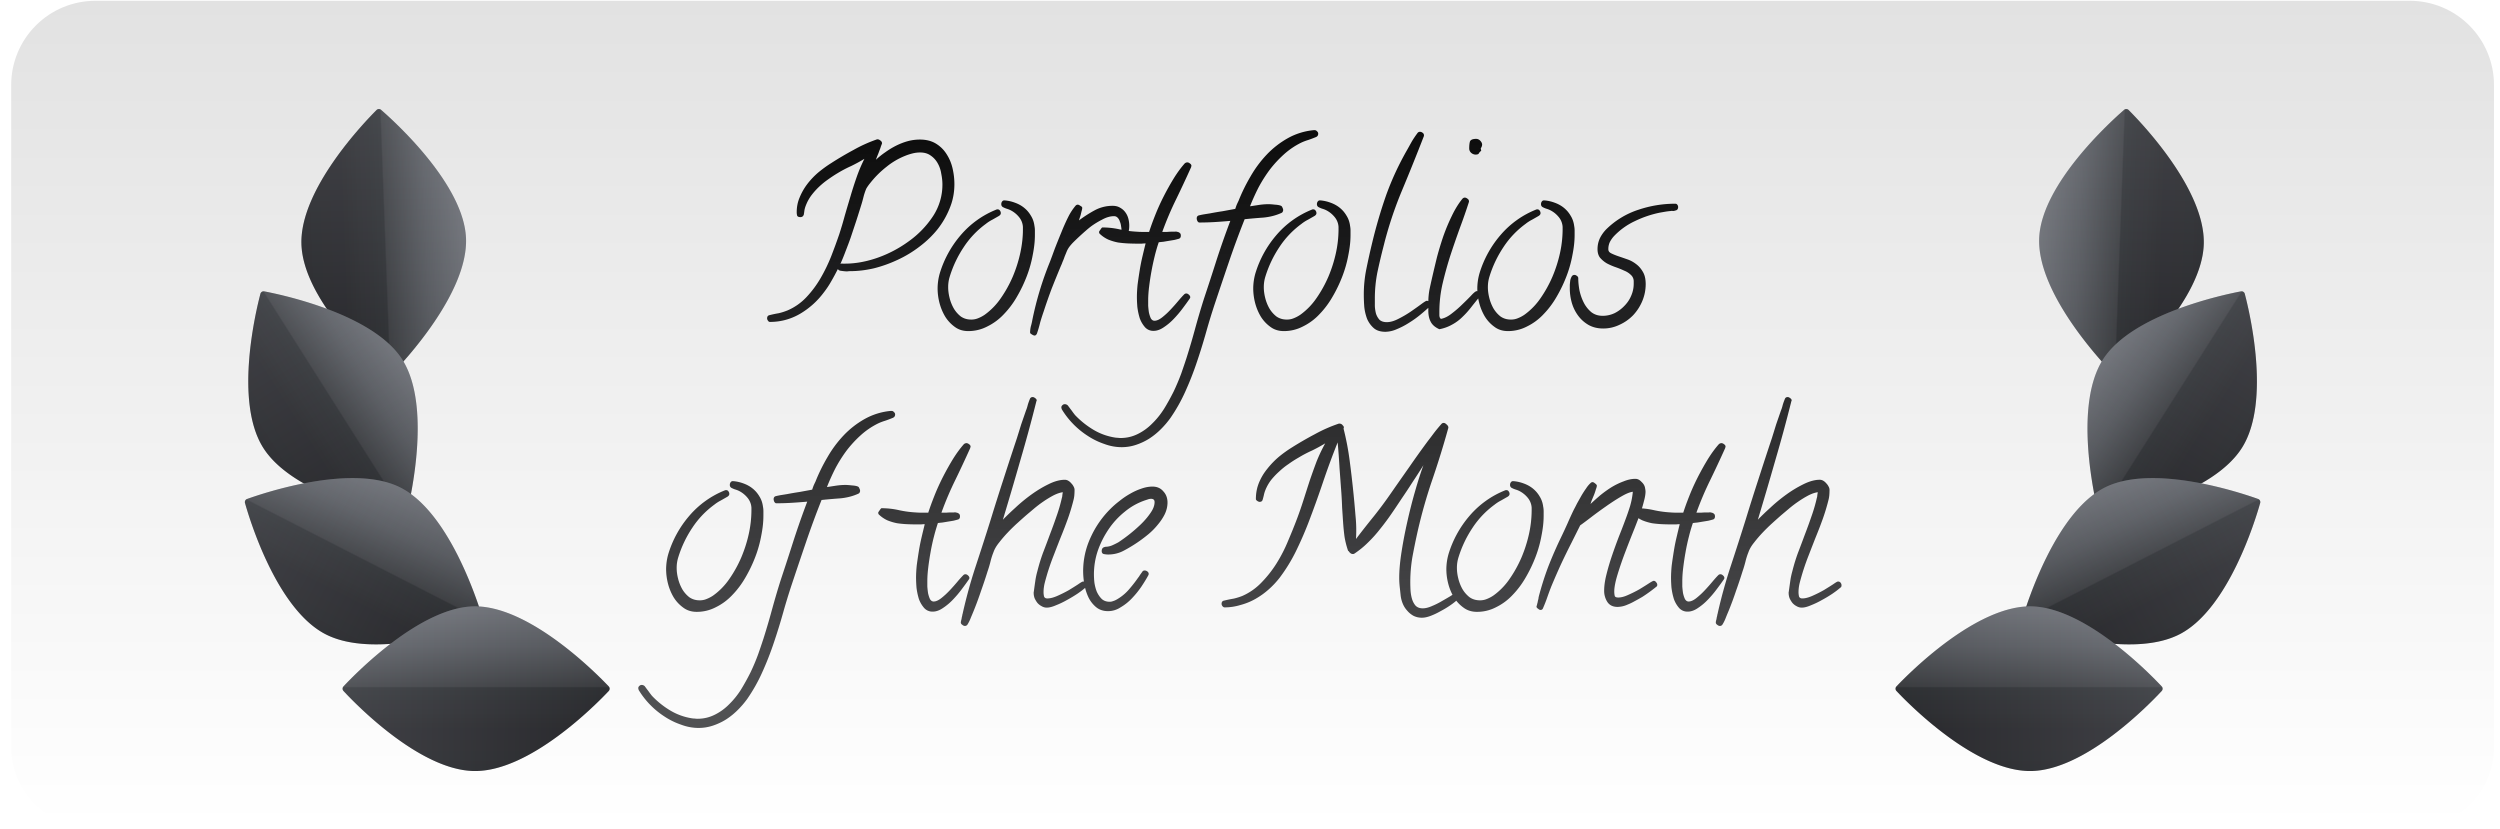 <svg xmlns="http://www.w3.org/2000/svg" width="187" height="62" fill="none"><g clip-path="url(#a)"><path fill="url(#b)" d="M.837 6.359a6.3 6.3 0 0 1 6.3-6.3h173.114a6.3 6.3 0 0 1 6.3 6.3v49.534a6 6 0 0 1-6 6H6.837a6 6 0 0 1-6-6V6.36Z"/><g filter="url(#c)"><path fill="url(#d)" d="M34.856 15.99c-.2-4.017-5.32-8.658-6.346-9.55a.25.25 0 0 0-.346.012c-.959.96-5.716 5.926-5.618 9.995.1 4.157 5.31 8.917 6.354 9.83a.25.25 0 0 0 .348-.014c.97-.994 5.813-6.17 5.608-10.274Z"/><path fill="url(#e)" fill-opacity=".2" d="M34.856 15.99c-.2-4.017-5.32-8.658-6.346-9.55a.25.25 0 0 0-.346.012c-.959.96-5.716 5.926-5.618 9.995.1 4.157 5.31 8.917 6.354 9.83a.25.25 0 0 0 .348-.014c.97-.994 5.813-6.17 5.608-10.274Z"/></g><g filter="url(#f)"><path fill="url(#g)" d="M30.062 25.07c-2.195-3.369-8.955-4.8-10.291-5.055a.25.25 0 0 0-.293.185c-.345 1.311-1.954 7.998.18 11.464 2.18 3.54 9.079 5.03 10.44 5.293a.25.25 0 0 0 .293-.188c.338-1.347 1.915-8.257-.329-11.7Z"/><path fill="url(#h)" fill-opacity=".2" d="M30.062 25.07c-2.195-3.369-8.955-4.8-10.291-5.055a.25.25 0 0 0-.293.185c-.345 1.311-1.954 7.998.18 11.464 2.18 3.54 9.079 5.03 10.44 5.293a.25.25 0 0 0 .293-.188c.338-1.347 1.915-8.257-.329-11.7Z"/></g><g filter="url(#i)"><path fill="url(#j)" d="M29.918 34.671c-3.602-1.787-10.152.411-11.432.87a.25.25 0 0 0-.159.308c.368 1.306 2.377 7.883 5.975 9.786 3.676 1.944 10.376-.276 11.681-.74a.25.25 0 0 0 .159-.311c-.394-1.333-2.543-8.086-6.224-9.913Z"/><path fill="url(#k)" fill-opacity=".2" d="M29.918 34.671c-3.602-1.787-10.152.411-11.432.87a.25.25 0 0 0-.159.308c.368 1.306 2.377 7.883 5.975 9.786 3.676 1.944 10.376-.276 11.681-.74a.25.25 0 0 0 .159-.311c-.394-1.333-2.543-8.086-6.224-9.913Z"/></g><g filter="url(#l)"><path fill="url(#m)" d="M35.473 43.575c-4.02.05-8.848 4.993-9.778 5.986a.25.25 0 0 0 0 .346c.922.994 5.709 5.933 9.778 5.986 4.158.054 9.109-4.976 10.06-5.985a.25.25 0 0 0-.002-.348c-.957-1.007-5.948-6.038-10.058-5.985Z"/><path fill="url(#n)" fill-opacity=".2" d="M35.473 43.575c-4.02.05-8.848 4.993-9.778 5.986a.25.25 0 0 0 0 .346c.922.994 5.709 5.933 9.778 5.986 4.158.054 9.109-4.976 10.06-5.985a.25.25 0 0 0-.002-.348c-.957-1.007-5.948-6.038-10.058-5.985Z"/></g><g filter="url(#o)"><path fill="url(#p)" d="M71.834 13.334c0 .633-.117 1.23-.351 1.793a6.31 6.31 0 0 1-.914 1.582c-.387.48-.838.914-1.354 1.3a8.533 8.533 0 0 1-1.635.985 9.73 9.73 0 0 1-1.775.633c-.61.14-1.201.21-1.776.21a1.65 1.65 0 0 0-.21.018c-.082 0-.17-.005-.264-.017a14.424 14.424 0 0 1-.264-.035.285.285 0 0 1-.175-.123c-.153.304-.317.61-.493.914a6.611 6.611 0 0 1-.562.843 6.003 6.003 0 0 1-1.758 1.582 4.425 4.425 0 0 1-2.268.616c-.058 0-.105-.03-.14-.088a.281.281 0 0 1-.07-.176c0-.14.064-.223.193-.246.234-.059.457-.105.668-.14.21-.047.433-.118.668-.212a4.236 4.236 0 0 0 1.406-.984c.41-.434.768-.914 1.072-1.441a12.3 12.3 0 0 0 .791-1.635c.223-.574.422-1.12.598-1.635.152-.469.293-.943.422-1.424.14-.48.281-.955.422-1.424.14-.48.293-.955.457-1.423.164-.47.357-.926.58-1.372-.328.2-.662.381-1.002.545-.34.153-.674.329-1.002.528-.234.14-.475.299-.72.474a5.898 5.898 0 0 0-.669.545c-.21.2-.404.416-.58.65a3.214 3.214 0 0 0-.404.739 2.007 2.007 0 0 0-.106.352 5.2 5.2 0 0 1-.052.351.32.32 0 0 1-.106.14.313.313 0 0 1-.14.036c-.13 0-.211-.035-.247-.105a.958.958 0 0 1-.035-.264c0-.399.076-.774.229-1.125.152-.364.346-.697.58-1.002.246-.317.521-.604.826-.861.316-.258.633-.487.95-.686.527-.34 1.083-.668 1.67-.984a10.557 10.557 0 0 1 1.757-.791h.035c.07 0 .14.029.211.088.082.058.123.128.123.21 0 .012-.023.077-.07.194a4.015 4.015 0 0 1-.14.386c-.048.141-.1.276-.159.405l-.088.246c.211-.2.445-.387.703-.563a5.84 5.84 0 0 1 .809-.492c.281-.14.568-.252.861-.334a3.51 3.51 0 0 1 .914-.123c.469 0 .867.1 1.195.299.329.2.592.457.792.773.21.317.363.674.457 1.073.093.398.14.796.14 1.195Zm-.896.018c0-.258-.03-.528-.088-.809a2.233 2.233 0 0 0-.264-.773 1.668 1.668 0 0 0-.527-.58c-.211-.153-.475-.23-.791-.23a2.31 2.31 0 0 0-.563.071 4.23 4.23 0 0 0-.545.176 5.34 5.34 0 0 0-1.406.826c-.434.34-.82.72-1.16 1.143-.059.07-.123.152-.193.246a2.884 2.884 0 0 0-.159.246 4.278 4.278 0 0 0-.193.563c-.059.234-.111.427-.158.58-.13.421-.264.85-.404 1.283l-.422 1.265c-.117.328-.24.657-.37.985-.117.316-.246.633-.386.949a.304.304 0 0 1 .176-.018h.175c.774 0 1.582-.146 2.426-.44a9.07 9.07 0 0 0 2.356-1.247 7.115 7.115 0 0 0 1.793-1.863 4.292 4.292 0 0 0 .703-2.373Zm6.917 3.796c0 .446-.053.932-.158 1.46a8.867 8.867 0 0 1-.44 1.581 10.307 10.307 0 0 1-.738 1.547 6.55 6.55 0 0 1-.984 1.319 4.211 4.211 0 0 1-1.23.914 3.05 3.05 0 0 1-1.442.351c-.387 0-.72-.105-1.002-.316a2.688 2.688 0 0 1-.72-.774 3.903 3.903 0 0 1-.423-1.02 4.362 4.362 0 0 1-.14-1.054c0-.386.052-.767.158-1.142a7.887 7.887 0 0 1 1.582-2.883 6.831 6.831 0 0 1 2.654-1.899.196.196 0 0 1 .088-.017c.082 0 .14.03.176.088a.3.3 0 0 1 .07.193c0 .082-.047.152-.14.211l-.493.281a2.901 2.901 0 0 0-.492.317 6.688 6.688 0 0 0-1.652 1.74 8.443 8.443 0 0 0-1.037 2.18 2.604 2.604 0 0 0-.123.826c0 .246.035.51.105.79.07.282.176.546.317.792.14.234.316.433.527.598.223.152.48.228.773.228.188 0 .364-.035.528-.105.175-.07.34-.159.492-.264a4.988 4.988 0 0 0 1.195-1.23 9.13 9.13 0 0 0 .897-1.618 10.08 10.08 0 0 0 .562-1.775c.13-.61.194-1.184.194-1.723v-.21a1.277 1.277 0 0 0-.317-.774 1.95 1.95 0 0 0-.668-.51 2.05 2.05 0 0 0-.246-.088 1.6 1.6 0 0 1-.21-.088c-.118-.047-.177-.129-.177-.246 0-.082.024-.152.07-.21.048-.06.112-.083.194-.071h.018a2.8 2.8 0 0 1 .755.176c.258.093.487.222.686.386.2.164.363.358.492.58.14.223.229.475.264.756.023.117.035.235.035.352v.351Zm7.058-.703a1.986 1.986 0 0 1-.07.528c-.024.093-.088.14-.194.14a.673.673 0 0 1-.21-.052c-.083-.047-.124-.094-.124-.141l.018-.158c0-.082-.012-.182-.035-.3a1.081 1.081 0 0 0-.088-.333.655.655 0 0 0-.158-.281.352.352 0 0 0-.282-.123c-.28 0-.58.088-.896.263a6.098 6.098 0 0 0-.809.492 8.29 8.29 0 0 0-.386.317 20.1 20.1 0 0 0-1.002.932c-.14.152-.24.275-.3.369a1.585 1.585 0 0 0-.14.263l-.158.387c-.047.14-.1.275-.158.404a2.976 2.976 0 0 1-.123.3 96.195 96.195 0 0 0-.686 1.687 41.73 41.73 0 0 0-.597 1.705c-.094.27-.182.545-.264.826a8.85 8.85 0 0 1-.246.844c-.047.093-.106.14-.176.14-.047 0-.117-.029-.21-.088-.083-.046-.124-.093-.124-.14 0-.13.018-.276.053-.44.047-.164.082-.31.105-.44a24.252 24.252 0 0 1 1.336-4.429c.106-.281.229-.615.37-1.002.152-.386.31-.78.474-1.177.164-.41.334-.791.51-1.143a4.22 4.22 0 0 1 .562-.861c.047-.047.1-.07.158-.07.047 0 .112.029.194.087.093.047.14.1.14.158a.97.97 0 0 1-.035.194 4.918 4.918 0 0 0-.07.281 2.592 2.592 0 0 1-.088.281 3.97 3.97 0 0 1-.053.176 9.567 9.567 0 0 1 1.178-.756 2.79 2.79 0 0 1 1.354-.334c.21 0 .392.047.544.14.153.083.282.194.387.335.106.14.182.299.229.474.047.176.07.358.07.545Zm4.65-4.482c0 .023-.006.04-.018.053v.035a90.054 90.054 0 0 1-1.125 2.408c-.386.785-.732 1.6-1.037 2.443h.37a3.92 3.92 0 0 1 .368-.017h.194a.408.408 0 0 1 .21.017c.071.012.13.041.176.088.047.035.07.1.07.194 0 .117-.046.193-.14.228a8.896 8.896 0 0 1-.334.088 529.915 529.915 0 0 1-.844.14 9.97 9.97 0 0 0-.334.036c-.105.305-.205.644-.298 1.02a19.342 19.342 0 0 0-.422 2.302c-.047.375-.07.72-.07 1.037v.387c.011.164.029.328.052.492.035.164.082.31.14.44.071.128.165.193.282.193.164 0 .352-.082.563-.246a5.51 5.51 0 0 0 .615-.563c.21-.222.404-.44.58-.65.187-.223.34-.393.457-.51.047-.047.1-.07.158-.07.07 0 .135.03.193.088.07.058.106.123.106.193 0 .035-.018.076-.053.123-.129.188-.299.422-.51.703-.199.27-.422.533-.668.791a4.248 4.248 0 0 1-.755.633c-.258.176-.51.264-.756.264a.822.822 0 0 1-.65-.282 2.086 2.086 0 0 1-.387-.668 4.94 4.94 0 0 1-.176-.826 9.536 9.536 0 0 1-.035-.738c0-.281.017-.598.052-.95.047-.35.1-.708.159-1.071.058-.364.129-.715.21-1.055.083-.352.159-.668.23-.95a2.27 2.27 0 0 0-.282.018h-.264c-.246 0-.498-.006-.756-.017a7.883 7.883 0 0 1-.756-.07 3.901 3.901 0 0 1-.72-.212 2.297 2.297 0 0 1-.633-.421c-.047-.036-.07-.088-.07-.159 0-.023.035-.082.105-.175.07-.106.117-.159.14-.159.434 0 .862.047 1.284.141.422.094.85.152 1.283.176.14.011.281.017.422.017h.51c.129-.398.287-.832.474-1.3.188-.47.399-.932.633-1.39.234-.456.48-.896.738-1.317.27-.434.545-.81.827-1.125a.342.342 0 0 1 .175-.07c.07 0 .141.029.211.087.07.047.106.106.106.176Zm9.484-2.408c0 .129-.065.216-.194.263a8.342 8.342 0 0 1-.562.211 3.665 3.665 0 0 0-.545.211 5.665 5.665 0 0 0-1.283.88 8.536 8.536 0 0 0-1.037 1.124c-.305.41-.58.844-.827 1.3-.234.458-.445.92-.633 1.39l-.017.052.685-.105c.235-.035.47-.053.704-.053.117 0 .275.012.474.035.2.012.352.041.457.088.047.024.082.07.106.14a.42.42 0 0 1 .052.177.283.283 0 0 1-.035.123c-.011.035-.04.064-.088.088-.41.187-.861.304-1.353.351a41.91 41.91 0 0 0-1.406.123 65.966 65.966 0 0 0-1.143 3.094 490.313 490.313 0 0 0-1.055 3.129 49.027 49.027 0 0 0-.685 2.232 44.55 44.55 0 0 1-.686 2.215 22.962 22.962 0 0 1-.844 2.162 12.431 12.431 0 0 1-1.142 2.04 6.708 6.708 0 0 1-.703.825 5.39 5.39 0 0 1-.862.703c-.316.2-.65.358-1.001.475a3.37 3.37 0 0 1-1.073.176c-.445 0-.885-.082-1.318-.246a5.379 5.379 0 0 1-1.248-.615 6.167 6.167 0 0 1-1.916-1.97.576.576 0 0 1-.035-.14c0-.07.029-.129.088-.176a.238.238 0 0 1 .175-.07.32.32 0 0 1 .229.106c.094.128.181.246.264.351.082.117.17.235.263.352.399.422.85.785 1.354 1.09a4.504 4.504 0 0 0 1.635.597c.07.012.14.018.21.018.07.011.141.017.211.017.457 0 .885-.1 1.284-.298a3.954 3.954 0 0 0 1.072-.774c.328-.316.627-.685.896-1.107.258-.422.498-.856.721-1.301.21-.445.398-.89.563-1.336.152-.434.287-.832.404-1.195a52.55 52.55 0 0 0 .65-2.215c.2-.727.416-1.46.65-2.197.329-.985.645-1.957.95-2.918.316-.973.656-1.94 1.02-2.9-.387.034-.774.064-1.16.087-.388.023-.774.035-1.161.035-.047 0-.094-.035-.14-.105a.533.533 0 0 1-.053-.194c0-.117.046-.193.14-.228.14-.035.281-.065.422-.088l.44-.07c.304-.059.615-.112.931-.159l.95-.175a8.52 8.52 0 0 1 .105-.3c.047-.105.094-.204.14-.298.247-.621.545-1.23.897-1.828a8.579 8.579 0 0 1 1.213-1.635 6.687 6.687 0 0 1 1.582-1.23 4.912 4.912 0 0 1 1.934-.598h.07c.07 0 .129.03.176.088a.216.216 0 0 1 .088.176Zm2.417 7.593c0 .446-.053.932-.158 1.46a8.903 8.903 0 0 1-.44 1.581 10.332 10.332 0 0 1-.738 1.547c-.281.492-.61.932-.984 1.319a4.211 4.211 0 0 1-1.23.914 3.05 3.05 0 0 1-1.442.351c-.387 0-.721-.105-1.002-.316a2.687 2.687 0 0 1-.72-.774 3.9 3.9 0 0 1-.423-1.02 4.357 4.357 0 0 1-.14-1.054 4.2 4.2 0 0 1 .158-1.142 7.886 7.886 0 0 1 1.582-2.883 6.832 6.832 0 0 1 2.654-1.899.196.196 0 0 1 .088-.017c.082 0 .14.03.176.088a.3.3 0 0 1 .07.193c0 .082-.047.152-.14.211l-.493.281a2.893 2.893 0 0 0-.492.317 6.688 6.688 0 0 0-1.652 1.74 8.443 8.443 0 0 0-1.037 2.18 2.604 2.604 0 0 0-.123.826c0 .246.035.51.105.79.07.282.176.546.316.792.141.234.317.433.528.598.222.152.48.228.773.228.188 0 .364-.035.528-.105.175-.07.34-.159.492-.264a4.99 4.99 0 0 0 1.195-1.23 9.05 9.05 0 0 0 .897-1.618 10.08 10.08 0 0 0 .562-1.775 8.34 8.34 0 0 0 .193-1.723v-.21a1.27 1.27 0 0 0-.316-.774 1.95 1.95 0 0 0-.668-.51 2.044 2.044 0 0 0-.246-.088 1.6 1.6 0 0 1-.211-.088c-.117-.047-.176-.129-.176-.246 0-.082.024-.152.07-.21.047-.06.112-.083.194-.071h.017c.258.023.51.082.756.176.258.093.487.222.686.386.199.164.363.358.492.58.141.223.229.475.264.756.023.117.035.235.035.352v.351Zm5.986 5.186a.219.219 0 0 1-.071.158c-.187.176-.416.375-.685.598a7.54 7.54 0 0 1-.862.615 5.618 5.618 0 0 1-.914.475 2.178 2.178 0 0 1-.843.193c-.375 0-.668-.094-.879-.281a1.934 1.934 0 0 1-.492-.686 3.677 3.677 0 0 1-.211-.896 12.587 12.587 0 0 1-.036-.914c0-.657.065-1.301.194-1.934s.269-1.265.422-1.898c.293-1.23.644-2.432 1.054-3.604.422-1.172.95-2.308 1.582-3.41.118-.21.235-.422.352-.633a7.8 7.8 0 0 1 .404-.597.222.222 0 0 1 .194-.106c.07 0 .134.024.193.07a.22.22 0 0 1 .105.194.192.192 0 0 1-.017.088 173.432 173.432 0 0 1-1.635 4.06 28.77 28.77 0 0 0-1.371 4.149 47.396 47.396 0 0 0-.457 1.933 10.012 10.012 0 0 0-.193 1.969v.58c.011.2.041.387.087.563.059.175.147.328.264.457.129.117.311.175.545.175.258 0 .545-.082.861-.246a8.01 8.01 0 0 0 .932-.545c.305-.21.568-.398.791-.562.223-.164.357-.246.404-.246a.27.27 0 0 1 .194.088.271.271 0 0 1 .088.193Zm3.858-11.953a.48.48 0 0 1-.088.246l-.017.053a.57.57 0 0 1 .035.158.54.54 0 0 0-.176.193c-.035.059-.117.088-.246.088a.514.514 0 0 1-.316-.123.431.431 0 0 1-.158-.334c0-.21.017-.38.052-.51.047-.14.205-.21.475-.21a.42.42 0 0 1 .299.14c.093.094.14.193.14.299Zm-.123 11.215a.19.19 0 0 1-.052.14c-.223.27-.44.54-.651.809a6.344 6.344 0 0 1-.65.72 3.28 3.28 0 0 1-.756.563 3.056 3.056 0 0 1-.967.352c-.316-.14-.533-.328-.65-.563-.117-.223-.176-.498-.176-.826v-.633c0-.305.029-.62.088-.949.07-.328.14-.645.211-.95.105-.456.222-.948.351-1.476a24.16 24.16 0 0 1 .475-1.564c.187-.528.398-1.032.633-1.512.234-.492.498-.92.791-1.283.058-.059.117-.088.176-.088.07 0 .14.03.211.088a.22.22 0 0 1 .105.193v.035a44.432 44.432 0 0 1-.686 1.97 71.608 71.608 0 0 0-.72 2.09 28.04 28.04 0 0 0-.58 2.11 9.581 9.581 0 0 0-.229 2.04v.298c.012.13.053.211.123.246.258-.047.528-.181.809-.404a7.94 7.94 0 0 0 .808-.703c.258-.246.481-.469.668-.668.188-.2.317-.299.387-.299.059 0 .117.03.176.088.07.058.105.117.105.176Zm7.041-4.448c0 .446-.053.932-.159 1.46a8.815 8.815 0 0 1-.439 1.581 10.332 10.332 0 0 1-.738 1.547c-.281.492-.61.932-.985 1.319a4.205 4.205 0 0 1-1.23.914 3.049 3.049 0 0 1-1.441.351c-.387 0-.721-.105-1.002-.316a2.675 2.675 0 0 1-.721-.774 3.893 3.893 0 0 1-.422-1.02 4.349 4.349 0 0 1-.141-1.054c0-.386.053-.767.159-1.142a7.878 7.878 0 0 1 1.582-2.883 6.827 6.827 0 0 1 2.654-1.899.196.196 0 0 1 .088-.017c.082 0 .14.03.176.088.046.058.07.123.07.193 0 .082-.047.152-.141.211l-.492.281a2.896 2.896 0 0 0-.492.317 6.679 6.679 0 0 0-1.652 1.74 8.433 8.433 0 0 0-1.038 2.18 2.604 2.604 0 0 0-.123.826c0 .246.036.51.106.79.07.282.176.546.316.792.141.234.317.433.528.598.222.152.48.228.773.228.188 0 .363-.035.527-.105.176-.07.34-.159.493-.264a5.002 5.002 0 0 0 1.195-1.23c.351-.505.65-1.044.896-1.618a10.07 10.07 0 0 0 .563-1.775 8.34 8.34 0 0 0 .193-1.723v-.21a1.277 1.277 0 0 0-.316-.774 1.956 1.956 0 0 0-.668-.51 2.049 2.049 0 0 0-.246-.088 1.546 1.546 0 0 1-.211-.088c-.117-.047-.176-.129-.176-.246 0-.082.023-.152.07-.21.047-.06.112-.083.194-.071h.017c.258.023.51.082.756.176.258.093.486.222.686.386.199.164.363.358.492.58.14.223.228.475.264.756.023.117.035.235.035.352v.351Zm7.743-2.109c0 .152-.07.24-.211.264a.466.466 0 0 1-.176.035.359.359 0 0 0-.158 0 5.25 5.25 0 0 0-.422.053l-.404.07a7.942 7.942 0 0 0-1.863.633 5.182 5.182 0 0 0-1.565 1.125c-.129.14-.234.293-.316.457a1.25 1.25 0 0 0-.105.527c0 .129.07.229.21.299.141.07.311.14.51.21.211.071.434.147.668.23.246.081.469.199.668.351.211.152.387.352.527.598.141.234.211.539.211.914 0 .433-.082.85-.246 1.248a3.558 3.558 0 0 1-.685 1.072 3.29 3.29 0 0 1-1.02.72 2.782 2.782 0 0 1-1.23.282c-.41 0-.774-.088-1.09-.264a2.533 2.533 0 0 1-.773-.685 2.997 2.997 0 0 1-.475-.95 3.933 3.933 0 0 1-.158-1.107v-.264c.011-.117.023-.228.035-.334a.984.984 0 0 1 .105-.28.23.23 0 0 1 .211-.124c.059 0 .117.024.176.07.07.047.106.106.106.176 0 .27.029.569.087.897.071.328.176.633.317.914.14.281.328.521.562.72.235.188.522.282.862.282.304 0 .597-.065.879-.194a2.61 2.61 0 0 0 .738-.545c.222-.222.392-.474.51-.755a2.22 2.22 0 0 0 .193-.897v-.176a.637.637 0 0 0-.211-.492 1.489 1.489 0 0 0-.492-.316 6.75 6.75 0 0 0-.651-.264 4.73 4.73 0 0 1-.65-.281 2.01 2.01 0 0 1-.51-.422c-.129-.164-.193-.38-.193-.65 0-.282.059-.551.176-.809.129-.258.293-.486.492-.686a6.135 6.135 0 0 1 2.373-1.441 8.622 8.622 0 0 1 2.777-.457c.071 0 .123.03.158.088.036.047.053.1.053.158ZM57.547 38.15c0 .445-.052.931-.158 1.458a8.859 8.859 0 0 1-.44 1.583 10.336 10.336 0 0 1-.737 1.546c-.282.492-.61.932-.985 1.319a4.21 4.21 0 0 1-1.23.914 3.049 3.049 0 0 1-1.442.351c-.386 0-.72-.105-1.002-.316a2.687 2.687 0 0 1-.72-.773 3.9 3.9 0 0 1-.422-1.02 4.357 4.357 0 0 1-.14-1.055 4.2 4.2 0 0 1 .157-1.142 7.886 7.886 0 0 1 1.582-2.883 6.832 6.832 0 0 1 2.655-1.899.196.196 0 0 1 .087-.017c.082 0 .141.03.176.088a.3.3 0 0 1 .07.193c0 .082-.046.152-.14.211l-.492.281a2.893 2.893 0 0 0-.492.317 6.69 6.69 0 0 0-1.653 1.74 8.443 8.443 0 0 0-1.037 2.18 2.604 2.604 0 0 0-.123.826c0 .246.035.51.106.79a3.1 3.1 0 0 0 .316.792c.14.234.316.433.527.597.223.153.48.229.774.229.187 0 .363-.035.527-.106.176-.07.34-.158.492-.263A4.99 4.99 0 0 0 55 42.86a9.05 9.05 0 0 0 .896-1.618c.246-.586.434-1.177.563-1.775a8.34 8.34 0 0 0 .193-1.723v-.21a1.277 1.277 0 0 0-.317-.774 1.95 1.95 0 0 0-.667-.51 2.057 2.057 0 0 0-.247-.088 1.595 1.595 0 0 1-.21-.088c-.118-.047-.176-.129-.176-.246 0-.082.023-.152.07-.21.047-.06.111-.083.193-.071h.018c.258.023.51.082.756.176.258.093.486.222.685.386.2.164.364.358.493.58.14.223.228.475.263.756.024.117.035.235.035.352v.351Zm9.853-7.594c0 .129-.064.216-.193.263-.2.082-.387.153-.563.211a3.669 3.669 0 0 0-.544.211 5.668 5.668 0 0 0-1.284.88c-.375.339-.72.714-1.037 1.124-.305.41-.58.844-.826 1.3-.234.458-.445.92-.633 1.39l-.017.052.685-.105c.235-.035.469-.053.703-.053.117 0 .276.012.475.035.2.012.352.041.457.088.047.024.082.07.105.14a.41.41 0 0 1 .053.177.284.284 0 0 1-.035.123c-.012.035-.041.064-.088.087-.41.188-.861.305-1.353.352-.493.035-.961.076-1.407.123a65.854 65.854 0 0 0-1.142 3.094 478.088 478.088 0 0 0-1.055 3.129 49.155 49.155 0 0 0-.685 2.232c-.211.75-.44 1.489-.686 2.215a22.963 22.963 0 0 1-.844 2.162 12.43 12.43 0 0 1-1.142 2.04 6.715 6.715 0 0 1-.703.825 5.36 5.36 0 0 1-.862.703c-.316.2-.65.358-1.002.475a3.37 3.37 0 0 1-1.072.176c-.445 0-.885-.082-1.318-.246a5.376 5.376 0 0 1-1.248-.615 6.168 6.168 0 0 1-1.916-1.97.573.573 0 0 1-.036-.14c0-.07.03-.129.088-.176a.238.238 0 0 1 .176-.07.32.32 0 0 1 .229.106c.093.129.181.246.263.351.082.117.17.234.264.352.398.422.85.785 1.353 1.09a4.504 4.504 0 0 0 1.635.597c.07.012.14.018.211.018.07.011.14.017.211.017.457 0 .885-.1 1.283-.298a3.956 3.956 0 0 0 1.073-.774 6.07 6.07 0 0 0 .896-1.107c.258-.422.498-.856.72-1.301.212-.445.4-.89.563-1.336.153-.434.287-.832.405-1.195.234-.739.45-1.477.65-2.215.2-.727.416-1.46.65-2.197.328-.985.645-1.958.95-2.918.316-.973.656-1.94 1.02-2.9-.388.034-.774.064-1.161.087-.387.023-.773.035-1.16.035-.047 0-.094-.035-.14-.105a.535.535 0 0 1-.054-.194c0-.117.047-.193.141-.228a5.37 5.37 0 0 1 .422-.088l.44-.07c.304-.059.615-.112.931-.159l.95-.175c.034-.106.07-.205.105-.3a7.3 7.3 0 0 1 .14-.298c.246-.621.545-1.23.897-1.828a8.583 8.583 0 0 1 1.213-1.635 6.685 6.685 0 0 1 1.582-1.23 4.911 4.911 0 0 1 1.933-.598h.07c.07 0 .13.03.176.088a.217.217 0 0 1 .088.176Zm5.644 2.408c0 .023-.006.04-.018.053v.035a90.054 90.054 0 0 1-1.125 2.408 23.94 23.94 0 0 0-1.037 2.443h.369a3.72 3.72 0 0 1 .37-.017h.193a.408.408 0 0 1 .21.017c.07.012.13.041.176.088.047.035.07.1.07.194 0 .117-.046.193-.14.228-.082.023-.193.053-.334.088-.129.023-.27.047-.422.07l-.422.07a9.97 9.97 0 0 0-.334.036 15.753 15.753 0 0 0-.545 2.162c-.07.387-.129.773-.176 1.16-.046.375-.07.72-.07 1.037v.387c.012.164.03.328.053.492.035.164.082.31.14.44.07.128.165.193.282.193.164 0 .351-.082.562-.246.211-.164.416-.352.616-.563.21-.222.404-.44.58-.65a8.48 8.48 0 0 1 .457-.51c.047-.047.1-.07.158-.07.07 0 .135.03.193.088.07.058.106.123.106.193 0 .035-.018.076-.053.123-.129.188-.299.422-.51.703-.199.27-.422.533-.668.791a4.248 4.248 0 0 1-.756.633c-.257.176-.51.264-.755.264a.822.822 0 0 1-.65-.281 2.084 2.084 0 0 1-.388-.669 4.94 4.94 0 0 1-.175-.826 9.536 9.536 0 0 1-.035-.738c0-.281.017-.598.052-.95.047-.35.1-.708.158-1.071.059-.364.13-.715.211-1.055.082-.352.159-.668.229-.95a2.27 2.27 0 0 0-.281.018h-.264c-.246 0-.498-.006-.756-.017a7.883 7.883 0 0 1-.756-.07 3.901 3.901 0 0 1-.72-.212 2.295 2.295 0 0 1-.633-.422c-.047-.035-.07-.087-.07-.158 0-.023.035-.082.105-.175.07-.106.117-.159.14-.159.434 0 .862.047 1.284.141.422.094.85.152 1.283.176.14.012.281.017.422.017h.509c.13-.398.288-.832.475-1.3.188-.47.399-.932.633-1.39.234-.456.48-.896.738-1.318.27-.433.545-.808.826-1.124a.342.342 0 0 1 .176-.07c.07 0 .14.028.211.087.07.047.106.106.106.176Zm8.675 10.371c0 .094-.03.152-.088.176-.14.129-.34.281-.598.457-.246.164-.51.322-.79.474-.27.153-.54.282-.81.387-.269.117-.498.176-.685.176a.737.737 0 0 1-.387-.106 1.052 1.052 0 0 1-.316-.246 1.747 1.747 0 0 1-.211-.351 1.124 1.124 0 0 1-.07-.387v-.07a.29.29 0 0 0 .017-.088c.035-.258.07-.51.106-.756.035-.246.088-.492.158-.738.117-.469.258-.926.422-1.371.176-.457.346-.909.51-1.354.175-.457.34-.908.492-1.353a11.7 11.7 0 0 0 .404-1.39.662.662 0 0 0 .035-.21l.035-.211c-.199.024-.427.1-.685.229a7.642 7.642 0 0 0-.756.457 8.745 8.745 0 0 0-.738.562l-.563.475a53.29 53.29 0 0 0-.65.58c-.246.222-.487.457-.72.703a9.665 9.665 0 0 0-.651.756c-.2.246-.34.486-.422.72-.094.235-.17.475-.229.721a7.994 7.994 0 0 1-.21.703c-.153.492-.317.985-.493 1.477a25.036 25.036 0 0 1-.756 1.986c-.07.188-.152.358-.246.51a.228.228 0 0 1-.21.123c-.06 0-.124-.03-.194-.088-.07-.047-.106-.105-.106-.176 0-.011.006-.052.018-.123a1.29 1.29 0 0 0 .053-.246 1.96 1.96 0 0 0 .052-.246.576.576 0 0 0 .036-.14c.27-1.184.591-2.344.966-3.481s.745-2.285 1.108-3.445c.316-1.032.639-2.051.967-3.059.328-1.02.662-2.039 1.002-3.059l.316-1.019.352-1.02c.058-.14.105-.287.14-.439.047-.152.1-.299.158-.44.036-.093.106-.14.211-.14.059 0 .123.03.194.088.07.047.105.105.105.176l-.017.017c-.375 1.5-.78 2.988-1.213 4.465a316.447 316.447 0 0 1-1.301 4.43c.246-.258.557-.557.932-.897.375-.351.773-.68 1.195-.984.422-.305.85-.563 1.283-.774.445-.222.856-.334 1.23-.334.083 0 .165.024.247.07a.873.873 0 0 1 .228.194c.07.07.13.152.176.246a.49.49 0 0 1 .07.246c0 .13-.006.264-.017.405a2.24 2.24 0 0 1-.07.386c-.118.469-.258.932-.422 1.389-.165.457-.34.914-.528 1.371-.176.445-.351.897-.527 1.354a17.268 17.268 0 0 0-.668 2.056 2.972 2.972 0 0 0-.088.686c0 .105.012.21.035.316.035.106.117.158.246.158.211 0 .463-.064.756-.193s.574-.27.844-.422c.27-.164.504-.31.703-.44.2-.14.322-.21.37-.21a.23.23 0 0 1 .192.088.3.3 0 0 1 .07.193Zm6.056-6.188c0 .294-.07.586-.211.88-.14.28-.322.55-.545.808a4.97 4.97 0 0 1-.703.703 10.64 10.64 0 0 1-1.793 1.195c-.364.2-.762.3-1.195.3-.094 0-.2-.012-.317-.036-.105-.023-.158-.1-.158-.228 0-.165.076-.264.228-.3a.387.387 0 0 1 .123-.017 1.367 1.367 0 0 0 .51-.14c.13-.059.258-.123.387-.194a11.99 11.99 0 0 0 1.652-1.318c.293-.281.54-.569.739-.861.21-.294.316-.569.316-.827 0-.164-.088-.246-.264-.246a.67.67 0 0 0-.21.035l-.212.07a4.799 4.799 0 0 0-1.546.862 5.91 5.91 0 0 0-1.213 1.318 6.961 6.961 0 0 0-.809 1.618 5.521 5.521 0 0 0-.246 2.373c.035.234.094.457.176.668.094.21.217.392.369.544.152.141.351.212.598.212a.661.661 0 0 0 .263-.053 1.11 1.11 0 0 0 .246-.106 3.5 3.5 0 0 0 .88-.703c.269-.305.509-.61.72-.914a1.58 1.58 0 0 0 .158-.229l.176-.245c.035-.06.094-.088.176-.088.07 0 .134.023.193.07a.22.22 0 0 1 .105.193.27.27 0 0 1-.035.106c-.14.258-.316.545-.527.861-.21.305-.445.592-.703.861-.258.27-.54.492-.844.668a1.7 1.7 0 0 1-.931.282c-.364 0-.669-.106-.915-.317a2.211 2.211 0 0 1-.562-.738 3.864 3.864 0 0 1-.299-.967 5.83 5.83 0 0 1-.088-.95c0-.89.188-1.74.563-2.548a7.19 7.19 0 0 1 1.511-2.162c.188-.188.405-.375.65-.563.247-.199.505-.375.774-.527.281-.164.563-.293.844-.387.293-.105.574-.158.844-.158.34 0 .61.117.808.352.211.222.317.504.317.844Zm21.762 7.102c0 .059-.029.117-.088.176a4.87 4.87 0 0 1-.545.422 6.918 6.918 0 0 1-.703.422c-.246.14-.492.257-.738.351-.246.094-.463.14-.65.14a1.39 1.39 0 0 1-.633-.14 1.644 1.644 0 0 1-.475-.387 1.766 1.766 0 0 1-.334-.527 2.25 2.25 0 0 1-.158-.615c-.023-.223-.047-.44-.07-.65a6.23 6.23 0 0 1-.036-.668c0-.563.059-1.213.176-1.952.117-.75.264-1.511.44-2.285.176-.785.369-1.54.58-2.267.211-.739.416-1.377.615-1.916-.269.433-.545.86-.826 1.283-.27.422-.545.838-.826 1.248-.246.375-.498.75-.756 1.125s-.533.744-.826 1.107a9.546 9.546 0 0 1-.914 1.02 6.561 6.561 0 0 1-1.038.843.282.282 0 0 1-.281-.053.4.4 0 0 1-.123-.157l-.017.017c-.012 0-.018-.006-.018-.017 0-.012-.006-.024-.018-.036a6.27 6.27 0 0 1-.263-1.054 17.454 17.454 0 0 1-.106-1.09l-.07-1.055a31.02 31.02 0 0 0-.053-1.055l-.14-1.898a54.605 54.605 0 0 0-.141-1.933 58.323 58.323 0 0 0-1.107 3.005 77.984 77.984 0 0 1-1.09 3.024 26.537 26.537 0 0 1-.932 2.127c-.34.691-.744 1.347-1.213 1.969a6.457 6.457 0 0 1-.826.878c-.305.27-.633.504-.984.703-.352.2-.727.352-1.125.457a4.04 4.04 0 0 1-1.178.176c-.059 0-.111-.029-.158-.088a.282.282 0 0 1-.07-.175c0-.141.064-.223.193-.246.246-.059.474-.106.685-.141a4.14 4.14 0 0 0 .686-.211 4.479 4.479 0 0 0 1.441-1.02 8.493 8.493 0 0 0 1.125-1.44c.328-.528.61-1.08.844-1.653.246-.575.469-1.125.668-1.653.176-.468.34-.943.492-1.424.153-.48.305-.955.457-1.423.164-.48.334-.955.51-1.424.188-.469.404-.926.65-1.371-.328.199-.662.38-1.002.545a9.11 9.11 0 0 0-1.001.527 8.35 8.35 0 0 0-.739.475c-.246.164-.48.351-.703.562a5.38 5.38 0 0 0-.615.65 3.194 3.194 0 0 0-.422.756 2 2 0 0 0-.105.352 4.712 4.712 0 0 1-.088.334.225.225 0 0 1-.088.14.312.312 0 0 1-.14.036.342.342 0 0 1-.177-.07c-.07-.047-.105-.094-.105-.141 0-.434.076-.838.228-1.213.153-.375.358-.72.616-1.037.257-.328.544-.627.86-.897a9.22 9.22 0 0 1 1.003-.72 26.15 26.15 0 0 1 1.705-.985 10.882 10.882 0 0 1 1.793-.79h.035a.29.29 0 0 1 .264.14.172.172 0 0 1 .07.105.145.145 0 0 1-.018.123c.2.785.352 1.582.458 2.391a80.97 80.97 0 0 1 .439 4.148c.059.563.07 1.137.035 1.723.445-.586.897-1.16 1.354-1.723.457-.574.89-1.16 1.3-1.757.457-.657.909-1.301 1.354-1.934.445-.645.902-1.283 1.371-1.916.164-.21.328-.428.492-.65.176-.223.352-.434.528-.633a.216.216 0 0 1 .158-.07c.07 0 .146.04.228.123.082.07.123.14.123.21v.036a66.872 66.872 0 0 1-1.195 3.867 38.048 38.048 0 0 0-1.107 3.902c-.141.633-.27 1.266-.387 1.899a11.16 11.16 0 0 0-.141 2.46c.012.223.047.44.106.65.058.2.146.37.263.51.129.141.311.212.545.212.211 0 .446-.059.703-.176.258-.106.504-.229.739-.37.246-.14.457-.263.633-.368.175-.118.281-.176.316-.176.07 0 .135.03.193.088a.267.267 0 0 1 .088.193Zm6.373-6.1c0 .446-.053.932-.159 1.46a8.815 8.815 0 0 1-.439 1.582 10.332 10.332 0 0 1-.738 1.546c-.282.492-.61.932-.985 1.319a4.205 4.205 0 0 1-1.23.914 3.05 3.05 0 0 1-1.442.351c-.386 0-.72-.105-1.002-.316a2.686 2.686 0 0 1-.72-.773 3.893 3.893 0 0 1-.422-1.02 4.349 4.349 0 0 1-.141-1.055c0-.386.053-.767.158-1.142a7.907 7.907 0 0 1 1.582-2.883 6.837 6.837 0 0 1 2.655-1.899.196.196 0 0 1 .088-.017c.082 0 .14.03.175.088a.303.303 0 0 1 .071.193c0 .082-.047.152-.141.211l-.492.281a2.896 2.896 0 0 0-.492.317 6.682 6.682 0 0 0-1.653 1.74 8.462 8.462 0 0 0-1.037 2.18 2.604 2.604 0 0 0-.123.826c0 .246.035.51.106.79.07.282.176.546.316.792.141.234.317.433.527.597.223.153.481.229.774.229.187 0 .363-.035.527-.106.176-.07.34-.158.492-.263a4.987 4.987 0 0 0 1.196-1.23c.351-.505.65-1.044.896-1.618a10.07 10.07 0 0 0 .563-1.775 8.34 8.34 0 0 0 .193-1.723v-.21a1.277 1.277 0 0 0-.316-.774 1.956 1.956 0 0 0-.668-.51 2.049 2.049 0 0 0-.246-.088 1.546 1.546 0 0 1-.211-.088c-.117-.047-.176-.129-.176-.246 0-.082.023-.152.07-.21.047-.06.112-.083.194-.071h.017c.258.023.51.082.756.176.258.093.486.222.686.386.199.164.363.358.492.58.14.223.228.475.263.756.024.117.036.235.036.352v.351Zm8.499 5.15a.172.172 0 0 1-.088.159 11.896 11.896 0 0 1-1.019.738c-.2.117-.399.229-.598.334a4.005 4.005 0 0 1-.51.246 1.9 1.9 0 0 1-.756.176c-.351 0-.609-.129-.773-.386a1.533 1.533 0 0 1-.229-.827c0-.363.059-.773.176-1.23.117-.469.258-.944.422-1.424.164-.48.334-.95.51-1.406.187-.469.345-.88.474-1.23.129-.34.246-.68.352-1.02.105-.352.176-.715.211-1.09-.211.023-.498.14-.861.352-.364.21-.745.457-1.143.738-.387.27-.756.539-1.107.808-.352.27-.627.475-.827.616l-.632 1.265a52.45 52.45 0 0 0-.809 1.653c-.246.539-.486 1.09-.721 1.652-.105.27-.205.539-.299.809-.093.269-.199.538-.316.808-.035.094-.1.14-.193.14-.047 0-.106-.029-.176-.087-.082-.059-.123-.111-.123-.158a.78.78 0 0 1 .035-.123c.012-.059.029-.13.053-.211.011-.082.029-.159.052-.229.012-.07.018-.117.018-.14a22.19 22.19 0 0 1 .721-2.286c.293-.75.615-1.488.967-2.215.164-.34.322-.68.474-1.02.152-.35.311-.696.475-1.036.07-.13.152-.287.246-.475l.316-.562c.117-.2.235-.381.352-.545a2.08 2.08 0 0 1 .334-.404.218.218 0 0 1 .158-.07c.047 0 .111.034.193.105.082.058.123.117.123.175a.997.997 0 0 1-.07.246 4.29 4.29 0 0 1-.141.422l-.175.422a3.354 3.354 0 0 0-.088.264c.199-.188.428-.393.685-.615.27-.223.551-.428.844-.615.305-.188.615-.34.932-.457.316-.13.615-.194.896-.194.164 0 .317.076.457.229.153.14.24.293.264.457.023.117.035.205.035.263 0 .2-.041.446-.123.739-.07.28-.141.521-.211.72-.117.34-.287.791-.51 1.354-.222.55-.445 1.119-.668 1.705a26.764 26.764 0 0 0-.58 1.687c-.164.54-.246.961-.246 1.266 0 .129.012.24.035.334.024.082.112.123.264.123.211 0 .457-.064.738-.193.293-.13.575-.27.844-.422.27-.164.504-.31.703-.44.199-.128.322-.193.369-.193.071 0 .129.035.176.105a.267.267 0 0 1 .088.194Zm5.107-10.335c0 .023-.006.04-.018.053v.035a88.22 88.22 0 0 1-1.125 2.408 23.94 23.94 0 0 0-1.037 2.443h.369c.117-.011.24-.017.369-.017h.194a.409.409 0 0 1 .211.017c.07.012.129.041.175.088.047.035.071.1.071.194 0 .117-.047.193-.141.228-.082.023-.193.053-.334.088-.129.023-.269.047-.422.07l-.422.07a9.97 9.97 0 0 0-.334.036 11.85 11.85 0 0 0-.298 1.02 15.23 15.23 0 0 0-.247 1.142c-.07.387-.128.773-.175 1.16-.047.375-.071.72-.071 1.037v.387c.012.164.03.328.053.492.035.164.082.31.141.44.07.128.164.193.281.193.164 0 .352-.082.563-.246a5.51 5.51 0 0 0 .615-.563c.211-.222.404-.44.58-.65.187-.223.34-.393.457-.51a.218.218 0 0 1 .158-.07c.07 0 .135.03.193.088.071.058.106.123.106.193 0 .035-.018.076-.053.123-.129.188-.299.422-.51.703-.199.27-.421.533-.668.791a4.25 4.25 0 0 1-.755.633c-.258.176-.51.264-.756.264a.822.822 0 0 1-.651-.281 2.07 2.07 0 0 1-.386-.669 4.92 4.92 0 0 1-.176-.826 9.237 9.237 0 0 1-.035-.738c0-.281.017-.598.052-.95.047-.35.1-.708.159-1.071.058-.364.128-.715.211-1.055.082-.352.158-.668.228-.95a2.41 2.41 0 0 0-.281.018h-.264c-.246 0-.498-.006-.756-.017a7.876 7.876 0 0 1-.756-.07 3.887 3.887 0 0 1-.72-.212 2.28 2.28 0 0 1-.633-.422c-.047-.035-.07-.087-.07-.158 0-.023.035-.082.105-.175.07-.106.117-.159.141-.159.433 0 .861.047 1.283.141.422.094.849.152 1.283.176.141.012.281.017.422.017h.51c.129-.398.287-.832.474-1.3.188-.47.399-.932.633-1.39.235-.456.481-.896.738-1.318.27-.433.545-.808.827-1.124a.339.339 0 0 1 .175-.07c.071 0 .141.028.211.087.071.047.106.106.106.176Zm8.675 10.371c0 .094-.029.152-.088.176-.141.129-.34.281-.598.457a9.905 9.905 0 0 1-.791.474 6.315 6.315 0 0 1-.808.387c-.27.117-.498.176-.686.176a.735.735 0 0 1-.386-.106 1.046 1.046 0 0 1-.317-.246 1.767 1.767 0 0 1-.211-.351 1.121 1.121 0 0 1-.07-.387v-.07a.278.278 0 0 0 .017-.088l.106-.756c.035-.246.088-.492.158-.738.117-.469.258-.926.422-1.371.176-.457.346-.909.51-1.354.176-.457.34-.908.492-1.353.164-.457.299-.92.404-1.39a.648.648 0 0 0 .035-.21l.036-.211c-.2.024-.428.1-.686.229a7.667 7.667 0 0 0-.756.457 8.662 8.662 0 0 0-.738.562l-.563.475c-.187.164-.404.357-.65.58a13.8 13.8 0 0 0-.721.703 9.702 9.702 0 0 0-.65.756c-.199.246-.34.486-.422.72-.094.235-.17.475-.229.721a7.819 7.819 0 0 1-.21.703c-.153.492-.317.985-.493 1.477a24.44 24.44 0 0 1-.545 1.476c-.07.165-.14.334-.211.51-.07.188-.152.358-.246.51a.227.227 0 0 1-.211.123c-.058 0-.123-.03-.193-.088-.07-.047-.105-.105-.105-.176 0-.011.005-.052.017-.123.024-.07.041-.152.053-.246.023-.082.041-.164.053-.246a.595.595 0 0 0 .035-.14c.269-1.184.592-2.344.967-3.481s.744-2.285 1.107-3.445c.316-1.032.639-2.051.967-3.059a302.8 302.8 0 0 1 1.002-3.059l.316-1.019.352-1.02c.058-.14.105-.287.14-.439.047-.152.1-.299.159-.44.035-.093.105-.14.211-.14.058 0 .123.03.193.088.07.047.105.105.105.176l-.017.017A114.9 114.9 0 0 1 133.234 34a321.962 321.962 0 0 1-1.301 4.43c.246-.258.557-.557.932-.897.375-.351.773-.68 1.195-.984a8.71 8.71 0 0 1 1.283-.774c.446-.222.856-.334 1.231-.334a.5.5 0 0 1 .246.07.867.867 0 0 1 .228.194c.071.07.129.152.176.246a.49.49 0 0 1 .07.246c0 .13-.005.264-.017.405a2.279 2.279 0 0 1-.07.386c-.118.469-.258.932-.422 1.389-.164.457-.34.914-.528 1.371-.175.445-.351.897-.527 1.354a17.268 17.268 0 0 0-.668 2.056 2.95 2.95 0 0 0-.088.686c0 .105.012.21.035.316.035.106.117.158.246.158.211 0 .463-.064.756-.193s.574-.27.844-.422c.27-.164.504-.31.703-.44.199-.14.322-.21.369-.21.082 0 .147.029.194.088.046.058.07.123.07.193Z"/></g><g filter="url(#q)"><path fill="url(#r)" d="M152.533 15.99c.2-4.017 5.319-8.658 6.346-9.55a.25.25 0 0 1 .345.012c.959.96 5.717 5.926 5.619 9.995-.1 4.157-5.311 8.917-6.354 9.83a.251.251 0 0 1-.349-.014c-.97-.994-5.812-6.17-5.607-10.274Z"/><path fill="url(#s)" fill-opacity=".2" d="M152.533 15.99c.2-4.017 5.319-8.658 6.346-9.55a.25.25 0 0 1 .345.012c.959.96 5.717 5.926 5.619 9.995-.1 4.157-5.311 8.917-6.354 9.83a.251.251 0 0 1-.349-.014c-.97-.994-5.812-6.17-5.607-10.274Z"/></g><g filter="url(#t)"><path fill="url(#u)" d="M157.327 25.07c2.195-3.369 8.954-4.8 10.291-5.055a.25.25 0 0 1 .292.185c.346 1.311 1.955 7.998-.179 11.464-2.18 3.54-9.079 5.03-10.44 5.293a.25.25 0 0 1-.294-.188c-.338-1.347-1.915-8.257.33-11.7Z"/><path fill="url(#v)" fill-opacity=".2" d="M157.327 25.07c2.195-3.369 8.954-4.8 10.291-5.055a.25.25 0 0 1 .292.185c.346 1.311 1.955 7.998-.179 11.464-2.18 3.54-9.079 5.03-10.44 5.293a.25.25 0 0 1-.294-.188c-.338-1.347-1.915-8.257.33-11.7Z"/></g><g filter="url(#w)"><path fill="url(#x)" d="M157.471 34.671c3.601-1.787 10.152.411 11.432.87a.25.25 0 0 1 .158.308c-.368 1.306-2.377 7.883-5.974 9.786-3.676 1.944-10.376-.276-11.682-.74a.25.25 0 0 1-.158-.311c.393-1.333 2.542-8.086 6.224-9.913Z"/><path fill="url(#y)" fill-opacity=".2" d="M157.471 34.671c3.601-1.787 10.152.411 11.432.87a.25.25 0 0 1 .158.308c-.368 1.306-2.377 7.883-5.974 9.786-3.676 1.944-10.376-.276-11.682-.74a.25.25 0 0 1-.158-.311c.393-1.333 2.542-8.086 6.224-9.913Z"/></g><g filter="url(#z)"><path fill="url(#A)" d="M151.916 43.575c4.02.05 8.848 4.993 9.778 5.986a.251.251 0 0 1 .001.346c-.923.994-5.71 5.933-9.779 5.986-4.158.054-9.109-4.976-10.06-5.985a.25.25 0 0 1 .001-.348c.957-1.007 5.949-6.038 10.059-5.985Z"/><path fill="url(#B)" fill-opacity=".2" d="M151.916 43.575c4.02.05 8.848 4.993 9.778 5.986a.251.251 0 0 1 .001.346c-.923.994-5.71 5.933-9.779 5.986-4.158.054-9.109-4.976-10.06-5.985a.25.25 0 0 1 .001-.348c.957-1.007 5.949-6.038 10.059-5.985Z"/></g></g><defs><linearGradient id="b" x1="93.694" x2="93.694" y1=".059" y2="61.893" gradientUnits="userSpaceOnUse"><stop stop-color="#E2E2E2"/><stop offset="1" stop-color="#fff"/></linearGradient><linearGradient id="d" x1="34.861" x2="22.551" y1="16.131" y2="16.588" gradientUnits="userSpaceOnUse"><stop stop-color="#7E8188"/><stop offset=".249" stop-color="#65686E"/><stop offset=".486" stop-color="#47494D"/><stop offset=".495" stop-color="#37393D"/><stop offset=".752" stop-color="#303034"/><stop offset="1" stop-color="#2D2E32"/></linearGradient><linearGradient id="e" x1="29.06" x2="28.622" y1="25.872" y2="6.557" gradientUnits="userSpaceOnUse"><stop stop-color="#0D0E0F"/><stop offset="1" stop-color="#82858C"/></linearGradient><linearGradient id="g" x1="30.138" x2="19.733" y1="25.189" y2="31.784" gradientUnits="userSpaceOnUse"><stop stop-color="#7E8188"/><stop offset=".249" stop-color="#65686E"/><stop offset=".486" stop-color="#47494D"/><stop offset=".495" stop-color="#37393D"/><stop offset=".752" stop-color="#303034"/><stop offset="1" stop-color="#2D2E32"/></linearGradient><linearGradient id="h" x1="30.032" x2="19.926" y1="36.527" y2="20.06" gradientUnits="userSpaceOnUse"><stop stop-color="#0D0E0F"/><stop offset="1" stop-color="#82858C"/></linearGradient><linearGradient id="j" x1="30.044" x2="24.428" y1="34.736" y2="45.7" gradientUnits="userSpaceOnUse"><stop stop-color="#7E8188"/><stop offset=".249" stop-color="#65686E"/><stop offset=".486" stop-color="#47494D"/><stop offset=".495" stop-color="#37393D"/><stop offset=".752" stop-color="#303034"/><stop offset="1" stop-color="#2D2E32"/></linearGradient><linearGradient id="k" x1="35.709" x2="18.642" y1="44.558" y2="35.501" gradientUnits="userSpaceOnUse"><stop stop-color="#0D0E0F"/><stop offset="1" stop-color="#82858C"/></linearGradient><linearGradient id="m" x1="35.615" x2="35.615" y1="43.574" y2="55.893" gradientUnits="userSpaceOnUse"><stop stop-color="#7E8188"/><stop offset=".249" stop-color="#65686E"/><stop offset=".486" stop-color="#47494D"/><stop offset=".495" stop-color="#37393D"/><stop offset=".752" stop-color="#303034"/><stop offset="1" stop-color="#2D2E32"/></linearGradient><linearGradient id="n" x1="45.134" x2="25.816" y1="49.734" y2="49.454" gradientUnits="userSpaceOnUse"><stop stop-color="#0D0E0F"/><stop offset="1" stop-color="#82858C"/></linearGradient><linearGradient id="p" x1="93.694" x2="93.694" y1="9.477" y2="52.477" gradientUnits="userSpaceOnUse"><stop stop-color="#0D0D0D"/><stop offset="1" stop-color="#111214" stop-opacity=".73"/></linearGradient><linearGradient id="r" x1="152.527" x2="164.838" y1="16.131" y2="16.588" gradientUnits="userSpaceOnUse"><stop stop-color="#7E8188"/><stop offset=".249" stop-color="#65686E"/><stop offset=".486" stop-color="#47494D"/><stop offset=".495" stop-color="#37393D"/><stop offset=".752" stop-color="#303034"/><stop offset="1" stop-color="#2D2E32"/></linearGradient><linearGradient id="s" x1="158.329" x2="158.767" y1="25.872" y2="6.557" gradientUnits="userSpaceOnUse"><stop stop-color="#0D0E0F"/><stop offset="1" stop-color="#82858C"/></linearGradient><linearGradient id="u" x1="157.25" x2="167.655" y1="25.189" y2="31.784" gradientUnits="userSpaceOnUse"><stop stop-color="#7E8188"/><stop offset=".249" stop-color="#65686E"/><stop offset=".486" stop-color="#47494D"/><stop offset=".495" stop-color="#37393D"/><stop offset=".752" stop-color="#303034"/><stop offset="1" stop-color="#2D2E32"/></linearGradient><linearGradient id="v" x1="157.357" x2="167.462" y1="36.527" y2="20.06" gradientUnits="userSpaceOnUse"><stop stop-color="#0D0E0F"/><stop offset="1" stop-color="#82858C"/></linearGradient><linearGradient id="x" x1="157.344" x2="162.96" y1="34.736" y2="45.7" gradientUnits="userSpaceOnUse"><stop stop-color="#7E8188"/><stop offset=".249" stop-color="#65686E"/><stop offset=".486" stop-color="#47494D"/><stop offset=".495" stop-color="#37393D"/><stop offset=".752" stop-color="#303034"/><stop offset="1" stop-color="#2D2E32"/></linearGradient><linearGradient id="y" x1="151.68" x2="168.746" y1="44.558" y2="35.501" gradientUnits="userSpaceOnUse"><stop stop-color="#0D0E0F"/><stop offset="1" stop-color="#82858C"/></linearGradient><linearGradient id="A" x1="151.774" x2="151.774" y1="43.574" y2="55.893" gradientUnits="userSpaceOnUse"><stop stop-color="#7E8188"/><stop offset=".249" stop-color="#65686E"/><stop offset=".486" stop-color="#47494D"/><stop offset=".495" stop-color="#37393D"/><stop offset=".752" stop-color="#303034"/><stop offset="1" stop-color="#2D2E32"/></linearGradient><linearGradient id="B" x1="142.254" x2="161.573" y1="49.734" y2="49.454" gradientUnits="userSpaceOnUse"><stop stop-color="#0D0E0F"/><stop offset="1" stop-color="#82858C"/></linearGradient><filter id="c" width="17.657" height="25.302" x="19.875" y="5.487" color-interpolation-filters="sRGB" filterUnits="userSpaceOnUse"><feFlood flood-opacity="0" result="BackgroundImageFix"/><feColorMatrix in="SourceAlpha" result="hardAlpha" values="0 0 0 0 0 0 0 0 0 0 0 0 0 0 0 0 0 0 127 0"/><feOffset dy="1.78"/><feGaussianBlur stdDeviation="1.335"/><feComposite in2="hardAlpha" operator="out"/><feColorMatrix values="0 0 0 0 0 0 0 0 0 0 0 0 0 0 0 0 0 0 0.25 0"/><feBlend in2="BackgroundImageFix" result="effect1_dropShadow_1109_14506"/><feBlend in="SourceGraphic" in2="effect1_dropShadow_1109_14506" result="shape"/></filter><filter id="f" width="18.013" height="22.291" x="15.902" y="19.12" color-interpolation-filters="sRGB" filterUnits="userSpaceOnUse"><feFlood flood-opacity="0" result="BackgroundImageFix"/><feColorMatrix in="SourceAlpha" result="hardAlpha" values="0 0 0 0 0 0 0 0 0 0 0 0 0 0 0 0 0 0 127 0"/><feOffset dy="1.78"/><feGaussianBlur stdDeviation="1.335"/><feComposite in2="hardAlpha" operator="out"/><feColorMatrix values="0 0 0 0 0 0 0 0 0 0 0 0 0 0 0 0 0 0 0.25 0"/><feBlend in2="BackgroundImageFix" result="effect1_dropShadow_1109_14506"/><feBlend in="SourceGraphic" in2="effect1_dropShadow_1109_14506" result="shape"/></filter><filter id="i" width="23.175" height="17.777" x="15.647" y="33.093" color-interpolation-filters="sRGB" filterUnits="userSpaceOnUse"><feFlood flood-opacity="0" result="BackgroundImageFix"/><feColorMatrix in="SourceAlpha" result="hardAlpha" values="0 0 0 0 0 0 0 0 0 0 0 0 0 0 0 0 0 0 127 0"/><feOffset dy="1.78"/><feGaussianBlur stdDeviation="1.335"/><feComposite in2="hardAlpha" operator="out"/><feColorMatrix values="0 0 0 0 0 0 0 0 0 0 0 0 0 0 0 0 0 0 0.25 0"/><feBlend in2="BackgroundImageFix" result="effect1_dropShadow_1109_14506"/><feBlend in="SourceGraphic" in2="effect1_dropShadow_1109_14506" result="shape"/></filter><filter id="l" width="25.317" height="17.658" x="22.955" y="42.684" color-interpolation-filters="sRGB" filterUnits="userSpaceOnUse"><feFlood flood-opacity="0" result="BackgroundImageFix"/><feColorMatrix in="SourceAlpha" result="hardAlpha" values="0 0 0 0 0 0 0 0 0 0 0 0 0 0 0 0 0 0 127 0"/><feOffset dy="1.78"/><feGaussianBlur stdDeviation="1.335"/><feComposite in2="hardAlpha" operator="out"/><feColorMatrix values="0 0 0 0 0 0 0 0 0 0 0 0 0 0 0 0 0 0 0.25 0"/><feBlend in2="BackgroundImageFix" result="effect1_dropShadow_1109_14506"/><feBlend in="SourceGraphic" in2="effect1_dropShadow_1109_14506" result="shape"/></filter><filter id="o" width="90.448" height="45.158" x="47.742" y="9.291" color-interpolation-filters="sRGB" filterUnits="userSpaceOnUse"><feFlood flood-opacity="0" result="BackgroundImageFix"/><feBlend in="SourceGraphic" in2="BackgroundImageFix" result="shape"/><feColorMatrix in="SourceAlpha" result="hardAlpha" values="0 0 0 0 0 0 0 0 0 0 0 0 0 0 0 0 0 0 127 0"/><feOffset dx="-.445" dy=".445"/><feGaussianBlur stdDeviation=".445"/><feComposite in2="hardAlpha" k2="-1" k3="1" operator="arithmetic"/><feColorMatrix values="0 0 0 0 1 0 0 0 0 1 0 0 0 0 1 0 0 0 0.16 0"/><feBlend in2="shape" result="effect1_innerShadow_1109_14506"/></filter><filter id="q" width="17.657" height="25.302" x="149.857" y="5.487" color-interpolation-filters="sRGB" filterUnits="userSpaceOnUse"><feFlood flood-opacity="0" result="BackgroundImageFix"/><feColorMatrix in="SourceAlpha" result="hardAlpha" values="0 0 0 0 0 0 0 0 0 0 0 0 0 0 0 0 0 0 127 0"/><feOffset dy="1.78"/><feGaussianBlur stdDeviation="1.335"/><feComposite in2="hardAlpha" operator="out"/><feColorMatrix values="0 0 0 0 0 0 0 0 0 0 0 0 0 0 0 0 0 0 0.25 0"/><feBlend in2="BackgroundImageFix" result="effect1_dropShadow_1109_14506"/><feBlend in="SourceGraphic" in2="effect1_dropShadow_1109_14506" result="shape"/></filter><filter id="t" width="18.013" height="22.291" x="153.474" y="19.12" color-interpolation-filters="sRGB" filterUnits="userSpaceOnUse"><feFlood flood-opacity="0" result="BackgroundImageFix"/><feColorMatrix in="SourceAlpha" result="hardAlpha" values="0 0 0 0 0 0 0 0 0 0 0 0 0 0 0 0 0 0 127 0"/><feOffset dy="1.78"/><feGaussianBlur stdDeviation="1.335"/><feComposite in2="hardAlpha" operator="out"/><feColorMatrix values="0 0 0 0 0 0 0 0 0 0 0 0 0 0 0 0 0 0 0.25 0"/><feBlend in2="BackgroundImageFix" result="effect1_dropShadow_1109_14506"/><feBlend in="SourceGraphic" in2="effect1_dropShadow_1109_14506" result="shape"/></filter><filter id="w" width="23.175" height="17.777" x="148.566" y="33.093" color-interpolation-filters="sRGB" filterUnits="userSpaceOnUse"><feFlood flood-opacity="0" result="BackgroundImageFix"/><feColorMatrix in="SourceAlpha" result="hardAlpha" values="0 0 0 0 0 0 0 0 0 0 0 0 0 0 0 0 0 0 127 0"/><feOffset dy="1.78"/><feGaussianBlur stdDeviation="1.335"/><feComposite in2="hardAlpha" operator="out"/><feColorMatrix values="0 0 0 0 0 0 0 0 0 0 0 0 0 0 0 0 0 0 0.25 0"/><feBlend in2="BackgroundImageFix" result="effect1_dropShadow_1109_14506"/><feBlend in="SourceGraphic" in2="effect1_dropShadow_1109_14506" result="shape"/></filter><filter id="z" width="25.317" height="17.658" x="139.116" y="42.684" color-interpolation-filters="sRGB" filterUnits="userSpaceOnUse"><feFlood flood-opacity="0" result="BackgroundImageFix"/><feColorMatrix in="SourceAlpha" result="hardAlpha" values="0 0 0 0 0 0 0 0 0 0 0 0 0 0 0 0 0 0 127 0"/><feOffset dy="1.78"/><feGaussianBlur stdDeviation="1.335"/><feComposite in2="hardAlpha" operator="out"/><feColorMatrix values="0 0 0 0 0 0 0 0 0 0 0 0 0 0 0 0 0 0 0.25 0"/><feBlend in2="BackgroundImageFix" result="effect1_dropShadow_1109_14506"/><feBlend in="SourceGraphic" in2="effect1_dropShadow_1109_14506" result="shape"/></filter><clipPath id="a"><path fill="#fff" d="M.837 6.359a6.3 6.3 0 0 1 6.3-6.3h173.114a6.3 6.3 0 0 1 6.3 6.3v49.534a6 6 0 0 1-6 6H6.837a6 6 0 0 1-6-6V6.36Z"/></clipPath></defs></svg>